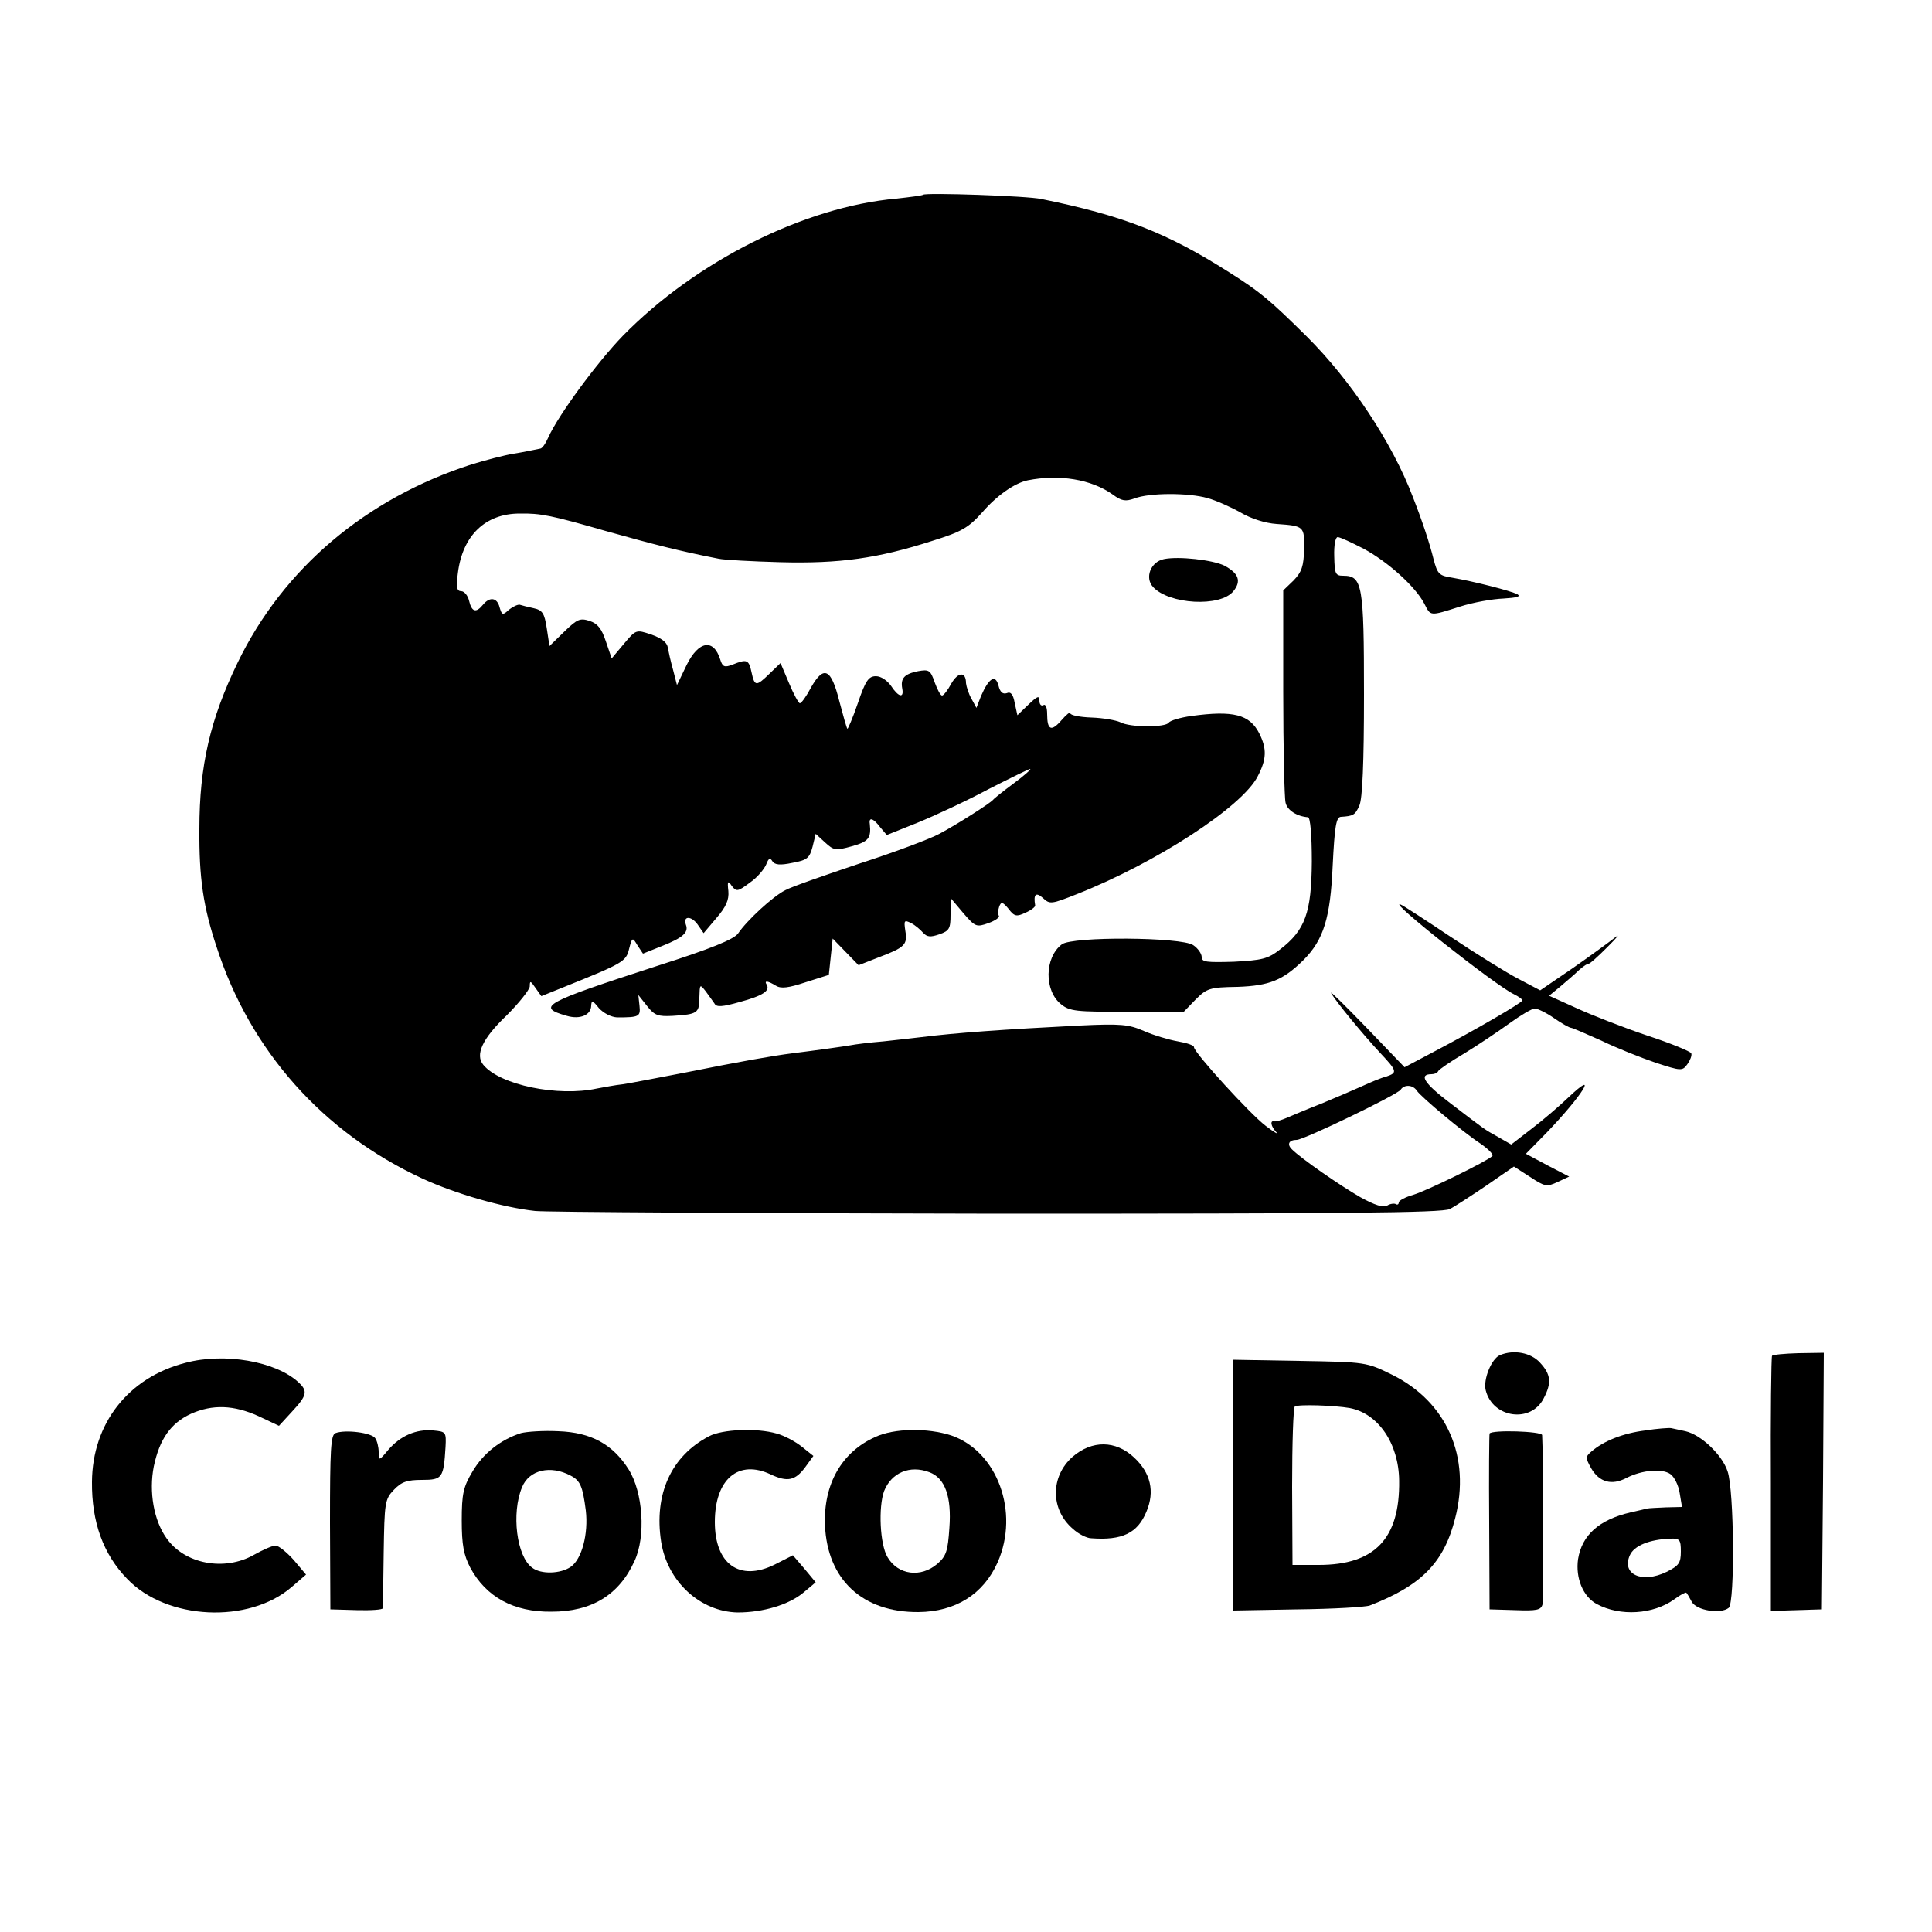 <?xml version="1.0" standalone="no"?>
<!DOCTYPE svg PUBLIC "-//W3C//DTD SVG 20010904//EN"
 "http://www.w3.org/TR/2001/REC-SVG-20010904/DTD/svg10.dtd">
<svg version="1.0" xmlns="http://www.w3.org/2000/svg"
 width="500pt" height="500pt" viewBox="0 0 500 500"
 preserveAspectRatio="xMidYMid meet">
<g transform="translate(0,500) scale(0.1,-0.1)"
fill="#000000" stroke="none">
<path d="M2389 4496 c-2 -2 -33 -6 -69 -10 -238 -21 -519 -162 -708 -355 -66
-68 -167 -205 -193 -263 -7 -16 -16 -29 -21 -29 -4 -1 -11 -2 -15 -3 -5 -1
-28 -6 -53 -10 -25 -4 -74 -17 -110 -28 -273 -88 -487 -269 -605 -513 -71
-146 -99 -267 -99 -430 -1 -128 10 -202 45 -307 87 -268 275 -479 532 -598 87
-40 209 -75 292 -84 28 -3 566 -6 1197 -7 887 0 1151 2 1170 12 12 6 55 34 95
61 l71 49 42 -27 c38 -25 43 -26 71 -13 l30 14 -56 29 -56 30 54 55 c93 97
137 168 55 90 -23 -22 -65 -58 -94 -80 l-53 -41 -33 19 c-38 21 -33 18 -126
89 -67 51 -81 74 -47 74 7 0 15 3 17 8 2 4 32 25 68 46 36 22 88 57 117 78 29
21 58 38 65 38 7 0 30 -11 50 -25 20 -14 40 -25 44 -25 3 0 38 -15 78 -33 39
-19 102 -44 140 -57 67 -22 70 -22 83 -4 7 10 12 22 10 28 -2 5 -53 26 -114
46 -62 21 -144 53 -183 71 l-71 32 28 23 c15 13 38 32 49 43 12 11 24 18 25
17 2 -2 24 18 49 43 25 25 34 36 20 25 -14 -11 -63 -47 -109 -79 l-85 -58 -55
29 c-31 16 -110 65 -176 109 -66 44 -124 82 -130 84 -39 15 246 -210 293 -232
12 -6 22 -13 22 -16 -1 -6 -117 -74 -235 -136 l-70 -37 -99 103 c-55 57 -96
97 -91 89 12 -22 84 -109 127 -155 44 -47 45 -51 16 -61 -13 -3 -41 -15 -63
-25 -22 -10 -69 -30 -105 -45 -36 -14 -76 -31 -90 -37 -14 -6 -28 -10 -32 -9
-12 3 -9 -13 5 -28 6 -7 -6 0 -27 16 -40 30 -186 190 -186 204 0 5 -19 11 -42
15 -23 4 -63 16 -88 27 -39 17 -60 19 -165 14 -197 -10 -323 -19 -410 -30 -16
-2 -61 -7 -98 -11 -37 -3 -76 -8 -85 -10 -17 -3 -88 -13 -152 -21 -48 -6 -134
-21 -278 -50 -68 -13 -140 -27 -160 -30 -20 -2 -50 -8 -67 -11 -101 -22 -251
9 -294 61 -22 26 -3 68 60 128 32 32 59 66 60 75 0 16 2 15 15 -4 l15 -21 57
23 c154 62 162 66 170 99 8 31 9 31 22 9 l14 -21 50 20 c53 21 69 35 61 55 -8
23 14 23 30 1 l16 -23 33 39 c25 29 33 47 31 70 -3 26 -1 28 9 13 12 -15 15
-15 47 9 19 13 37 35 42 47 6 16 10 18 16 8 6 -9 19 -11 52 -4 38 7 44 12 52
42 l8 33 24 -22 c23 -21 27 -22 70 -10 43 12 50 21 46 58 -3 18 9 15 27 -9
l17 -20 80 32 c44 18 126 56 182 86 57 29 106 53 109 53 4 0 -15 -17 -42 -37
-27 -20 -51 -39 -54 -43 -9 -10 -94 -64 -139 -88 -24 -13 -117 -48 -207 -77
-89 -30 -176 -60 -192 -69 -32 -16 -99 -78 -122 -112 -11 -15 -69 -39 -210
-84 -293 -95 -314 -106 -233 -129 34 -10 63 2 63 27 1 14 4 13 20 -7 12 -13
31 -23 47 -24 57 0 61 2 58 30 l-3 28 23 -29 c19 -24 28 -27 66 -25 64 4 69 7
69 48 1 34 1 35 16 16 8 -11 19 -26 23 -32 5 -10 20 -9 66 4 59 16 79 29 69
45 -7 11 3 10 24 -3 13 -8 32 -6 77 9 l60 19 5 47 5 47 33 -34 34 -35 51 20
c69 26 76 33 70 69 -4 27 -3 29 15 20 10 -5 24 -17 31 -25 10 -11 19 -12 42
-4 26 9 29 15 29 51 l1 42 32 -38 c31 -36 34 -37 65 -26 17 6 30 15 27 19 -3
5 -2 15 1 24 5 13 9 12 24 -6 15 -20 21 -21 44 -10 14 6 26 15 25 19 -5 29 2
35 20 19 18 -17 22 -16 88 10 205 81 428 226 468 305 23 44 24 71 4 111 -25
49 -67 60 -176 45 -29 -4 -55 -12 -58 -17 -8 -13 -101 -13 -126 1 -11 5 -44
11 -74 12 -30 1 -55 6 -55 11 0 5 -10 -3 -23 -18 -26 -30 -37 -26 -37 16 0 17
-4 27 -10 23 -5 -3 -10 2 -10 11 0 15 -5 13 -29 -10 l-28 -27 -7 32 c-4 22
-10 30 -21 25 -10 -3 -17 3 -21 20 -8 30 -25 19 -45 -27 l-12 -31 -13 24 c-7
12 -13 31 -14 40 0 30 -20 30 -38 -1 -9 -17 -20 -31 -24 -31 -4 0 -12 15 -19
34 -11 32 -15 34 -43 29 -35 -7 -46 -18 -41 -45 5 -26 -10 -22 -29 7 -10 14
-26 25 -39 25 -19 0 -27 -11 -47 -70 -13 -38 -26 -68 -27 -66 -2 2 -11 34 -21
72 -21 84 -40 93 -73 35 -12 -23 -25 -41 -29 -41 -3 0 -16 23 -28 52 l-22 52
-28 -27 c-35 -34 -39 -34 -47 3 -7 33 -12 35 -49 20 -21 -8 -26 -6 -32 13 -17
55 -56 49 -87 -14 l-25 -52 -10 39 c-6 21 -12 48 -14 59 -2 13 -17 24 -43 33
-39 13 -39 13 -71 -25 l-31 -37 -15 44 c-11 33 -21 46 -42 53 -25 8 -32 5 -66
-28 l-38 -37 -7 46 c-6 39 -11 47 -34 52 -14 3 -30 7 -36 9 -5 1 -18 -5 -28
-13 -16 -15 -18 -14 -24 6 -6 25 -25 29 -43 7 -18 -22 -29 -19 -36 10 -3 14
-13 25 -20 25 -12 0 -14 10 -9 47 12 97 71 154 160 154 54 1 83 -5 222 -45
125 -35 191 -52 293 -72 14 -3 86 -7 160 -9 153 -4 252 10 392 55 77 24 94 34
130 74 38 44 84 76 118 83 81 16 164 3 220 -37 23 -17 33 -18 56 -10 38 15
140 15 189 1 22 -6 60 -23 85 -37 27 -16 64 -28 94 -30 71 -5 72 -6 71 -65 -1
-44 -6 -59 -27 -81 l-27 -26 0 -263 c0 -145 3 -274 6 -286 4 -20 30 -36 58
-38 6 0 10 -45 10 -115 -1 -132 -17 -177 -82 -227 -32 -25 -47 -28 -120 -32
-70 -2 -83 -1 -83 12 0 9 -10 23 -22 31 -30 21 -313 23 -340 2 -45 -34 -46
-120 -2 -155 22 -18 40 -20 171 -19 l147 0 30 31 c29 29 36 32 109 33 82 3
117 17 170 69 53 53 70 110 76 245 5 101 9 125 21 126 33 2 37 5 48 29 8 18
12 110 12 288 0 284 -4 307 -54 307 -20 0 -22 5 -23 50 -1 29 3 50 9 50 6 0
36 -14 67 -30 63 -34 134 -98 157 -142 17 -33 13 -33 92 -8 34 11 85 20 113
21 33 2 46 5 36 11 -17 9 -111 33 -169 43 -34 5 -38 10 -48 48 -10 41 -30 101
-54 162 -53 139 -160 301 -275 415 -95 94 -120 115 -201 166 -159 101 -273
146 -485 189 -35 8 -300 17 -306 11z m1278 -2319 c11 -16 119 -107 165 -137
20 -14 34 -28 30 -32 -15 -14 -168 -89 -204 -100 -21 -6 -38 -15 -38 -20 0 -5
-4 -7 -8 -4 -4 2 -14 1 -22 -4 -10 -6 -32 1 -70 22 -52 30 -152 99 -177 124
-13 13 -7 24 13 24 18 0 261 117 269 130 9 14 32 13 42 -3z"/>
<path d="M3012 3553 c-34 -7 -50 -48 -28 -72 41 -45 174 -53 208 -11 21 26 14
46 -23 66 -30 15 -119 25 -157 17z"/>
<path d="M3882 1493 c-22 -9 -44 -63 -37 -91 18 -72 117 -86 150 -21 21 40 19
62 -10 93 -23 25 -67 34 -103 19z"/>
<path d="M4586 1491 c-2 -3 -4 -153 -3 -333 l0 -327 66 2 66 2 3 332 2 332
-65 -1 c-37 -1 -68 -4 -69 -7z"/>
<path d="M480 1473 c-148 -38 -241 -157 -242 -308 -1 -104 29 -187 91 -251
102 -107 315 -117 426 -21 l37 32 -32 38 c-18 20 -39 37 -47 37 -8 0 -33 -11
-56 -24 -76 -43 -179 -24 -226 43 -33 46 -46 120 -33 186 15 71 44 112 96 136
56 25 111 23 175 -6 l53 -25 34 37 c39 42 41 53 16 76 -59 54 -191 77 -292 50z"/>
<path d="M3190 1156 l0 -324 168 3 c92 1 176 6 187 10 134 52 192 111 221 226
41 159 -22 301 -163 371 -67 33 -68 33 -240 36 l-173 3 0 -325z m303 200 c74
-14 127 -92 128 -188 2 -150 -63 -218 -208 -218 l-68 0 -1 203 c0 111 3 204 7
207 9 6 102 3 142 -4z"/>
<path d="M4258 1298 c-57 -7 -108 -27 -140 -55 -15 -13 -15 -16 0 -43 21 -36
53 -45 91 -25 41 21 93 25 114 10 10 -7 21 -29 24 -49 l6 -36 -42 -1 c-22 -1
-44 -2 -48 -3 -5 -1 -24 -6 -43 -10 -82 -19 -126 -59 -136 -121 -7 -49 13 -97
48 -116 61 -33 147 -27 201 12 16 12 30 19 31 17 2 -1 8 -12 14 -23 12 -23 75
-33 96 -16 16 14 14 303 -3 353 -14 43 -69 95 -109 104 -15 3 -31 7 -37 8 -5
1 -36 -1 -67 -6z m92 -313 c0 -30 -5 -37 -37 -53 -64 -31 -117 -6 -95 43 11
25 51 41 105 43 24 1 27 -3 27 -33z"/>
<path d="M868 1291 c-12 -5 -14 -42 -14 -231 l1 -225 68 -2 c37 -1 67 1 68 5
0 4 1 69 2 144 2 129 3 138 26 162 20 21 34 26 73 26 53 0 56 5 61 85 2 39 1
40 -32 43 -44 4 -85 -14 -116 -50 -24 -29 -25 -29 -25 -6 0 13 -4 29 -9 36 -9
14 -77 23 -103 13z"/>
<path d="M1348 1291 c-53 -17 -98 -53 -125 -99 -24 -40 -28 -58 -28 -127 0
-63 5 -89 22 -122 41 -76 112 -115 210 -114 104 0 175 43 215 131 30 64 22
178 -15 237 -41 65 -97 96 -182 99 -38 2 -82 -1 -97 -5z m129 -110 c25 -13 31
-28 39 -90 7 -60 -10 -126 -39 -146 -26 -18 -77 -20 -100 -2 -40 29 -54 141
-26 208 18 45 74 58 126 30z"/>
<path d="M1835 1283 c-98 -51 -143 -150 -124 -273 16 -103 101 -181 198 -183
66 0 133 20 171 52 l31 26 -29 35 -30 35 -47 -24 c-91 -45 -155 1 -155 110 0
111 61 163 145 123 43 -20 63 -16 89 19 l21 29 -30 24 c-16 13 -46 29 -65 34
-52 15 -141 11 -175 -7z"/>
<path d="M2265 1281 c-87 -39 -134 -122 -130 -228 6 -141 97 -226 242 -225 96
1 168 46 205 129 57 130 -1 287 -120 328 -61 20 -148 19 -197 -4z m140 -91
c41 -15 58 -64 52 -144 -4 -60 -8 -73 -31 -93 -43 -37 -102 -29 -129 17 -20
33 -24 130 -9 171 19 48 67 68 117 49z"/>
<path d="M3855 1290 c-1 -3 -2 -106 -1 -230 l1 -225 66 -2 c56 -2 67 0 71 15
3 13 2 396 -1 438 -1 10 -130 14 -136 4z"/>
<path d="M2776 1230 c-58 -51 -58 -137 1 -187 14 -13 36 -24 47 -24 80 -6 120
13 143 69 22 52 11 100 -32 140 -48 45 -109 45 -159 2z"/>
</g>
</svg>
